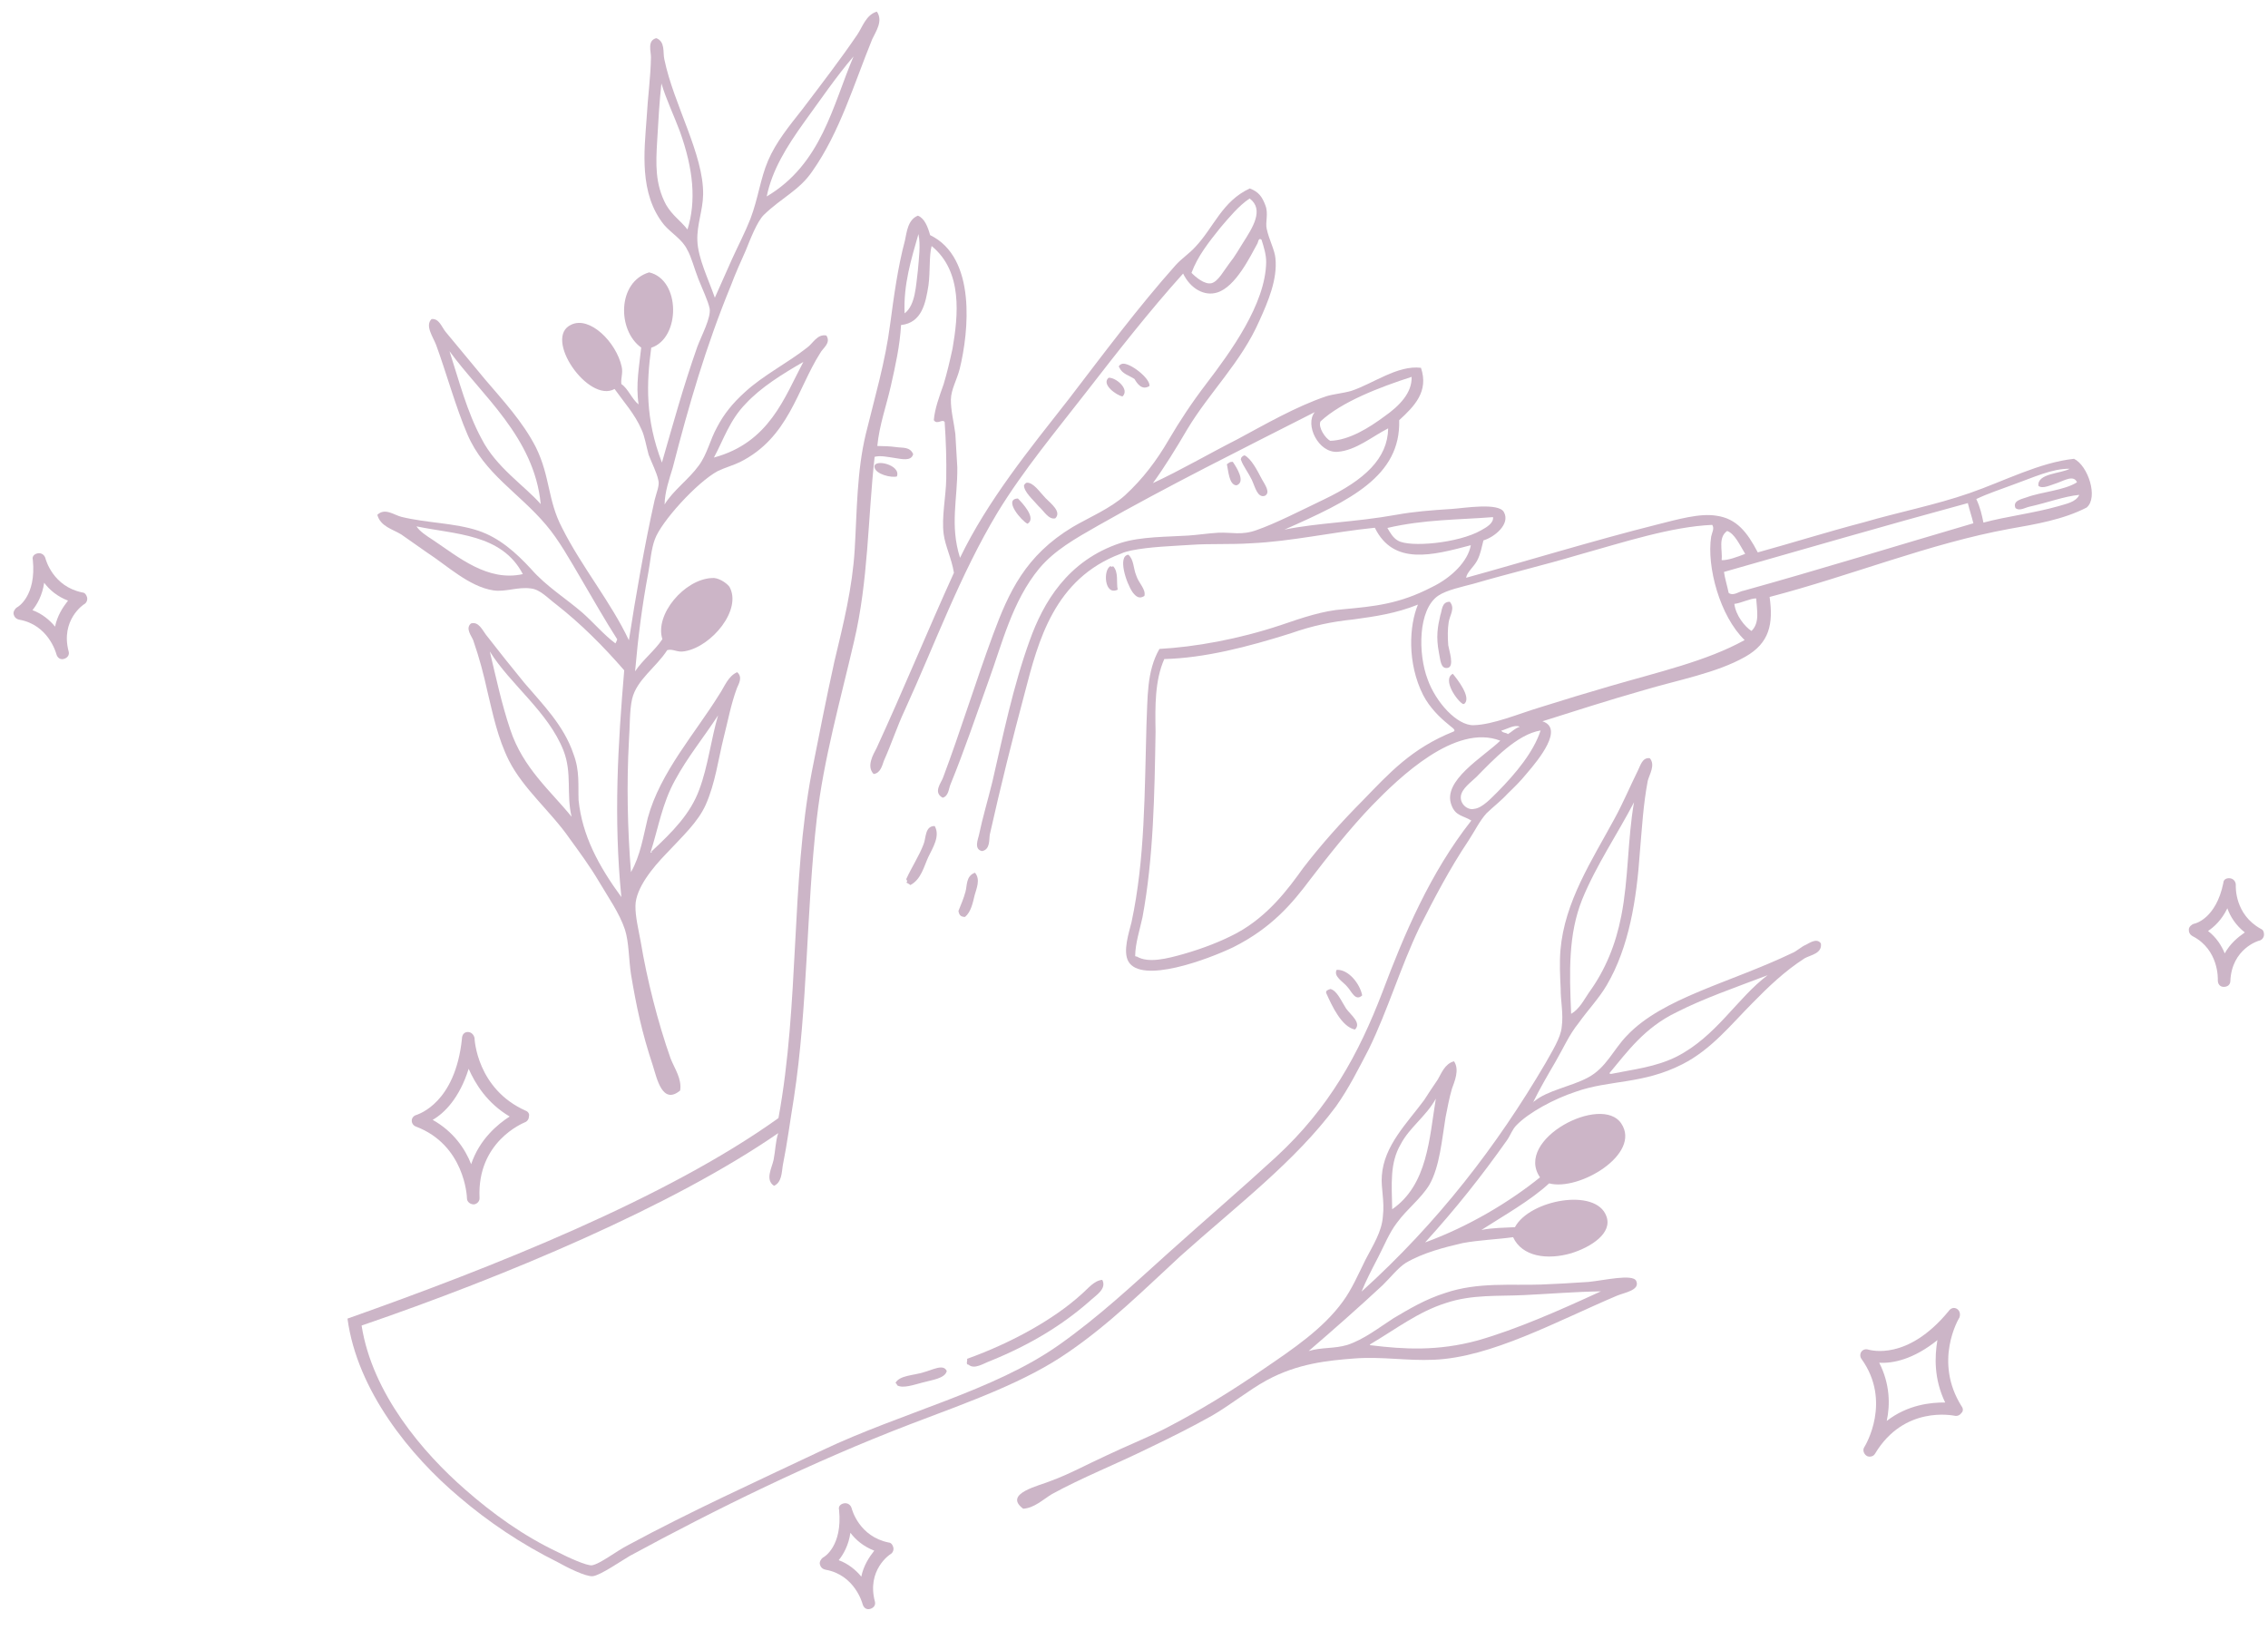 <svg width="271" height="196" viewBox="0 0 271 196" fill="none" xmlns="http://www.w3.org/2000/svg">
<path fill-rule="evenodd" clip-rule="evenodd" d="M73.748 76.394C72.382 74.271 70.826 71.545 69.464 69.223C68.102 66.9 66.741 64.478 65.269 62.754C62.031 58.9 57.868 56.632 55.845 51.898C54.495 48.776 53.267 44.355 52.118 41.236C51.734 40.23 50.756 38.914 51.569 38.127C52.47 38.042 52.754 39.046 53.244 39.654C54.813 41.58 56.383 43.406 57.952 45.332C60.111 47.867 62.47 50.406 64.021 53.432C65.763 56.961 65.418 59.756 67.164 63.084C69.489 67.723 73.02 71.981 75.146 76.516C75.929 71.428 77.033 65.046 78.219 59.764C78.434 58.868 78.849 57.974 78.659 57.371C78.473 56.468 77.891 55.358 77.508 54.352C77.224 53.347 77.043 52.144 76.657 51.338C75.886 49.525 74.511 48.002 73.435 46.485C70.306 48.234 64.834 40.343 68.26 38.799C70.478 37.735 73.627 40.887 74.279 43.798C74.466 44.601 74.156 45.196 74.245 45.898C75.037 46.411 75.516 47.719 76.306 48.332C75.945 45.925 76.379 43.832 76.616 41.536C73.749 39.489 73.744 33.688 77.563 32.55C81.35 33.412 81.335 40.413 77.816 41.555C77.248 45.747 77.078 50.044 79.093 55.278C80.471 50.5 81.641 46.218 83.319 41.445C83.841 40.053 84.976 37.972 84.794 36.868C84.608 35.965 83.931 34.554 83.451 33.346C82.971 32.138 82.595 30.632 82.108 29.824C81.528 28.614 80.239 27.893 79.356 26.878C76.317 23.128 77.001 17.939 77.263 14.143C77.406 11.545 77.743 9.25 77.782 6.85C77.793 6.15 77.315 4.842 78.419 4.56C79.513 4.978 79.192 6.273 79.379 7.076C80.49 12.495 84.094 18.455 84.015 23.254C83.984 25.154 83.257 26.842 83.326 28.744C83.392 30.845 84.651 33.366 85.415 35.578C86.141 33.99 86.765 32.5 87.491 30.912C88.217 29.323 89.043 27.736 89.669 26.146C90.61 23.662 90.847 21.365 91.783 19.18C92.719 16.995 94.249 15.12 95.883 13.046C98.132 10.082 100.482 7.02 102.429 4.152C103.044 3.262 103.468 1.768 104.775 1.389C105.557 2.502 104.636 3.788 104.221 4.681C102.033 10.046 100.339 15.819 97.063 20.466C95.525 22.741 93.411 23.607 91.277 25.673C90.464 26.459 89.628 28.646 89.107 29.938C88.484 31.328 87.862 32.718 87.339 34.11C84.319 41.461 82.305 48.429 80.383 55.899C79.96 57.292 79.436 58.784 79.411 60.284C80.439 58.6 82.26 57.33 83.487 55.65C84.51 54.266 84.838 52.571 85.662 51.084C86.488 49.498 87.509 48.214 89.032 46.839C91.164 44.873 94.19 43.322 96.419 41.559C97.127 41.07 97.646 39.878 98.743 40.096C99.328 41.006 98.318 41.59 98.009 42.185C95.237 46.54 94.243 52.325 88.395 55.23C87.588 55.617 86.584 55.9 85.777 56.287C83.255 57.646 78.977 62.377 78.243 64.465C77.825 65.559 77.699 67.157 77.479 68.353C76.713 72.441 76.254 76.034 75.885 80.229C76.808 78.844 78.226 77.767 79.149 76.382C78.196 73.466 81.766 69.223 85.069 69.077C85.77 68.989 86.76 69.605 87.152 70.111C88.708 72.837 85.035 77.278 81.826 77.826C80.922 78.011 80.431 77.503 79.727 77.691C78.393 79.77 76.069 81.232 75.532 83.524C75.209 84.919 75.278 86.82 75.15 88.518C74.867 93.614 74.978 99.117 75.394 104.224C76.527 102.242 76.864 99.948 77.4 97.756C78.889 92.28 83.066 87.647 85.942 82.993C86.556 82.103 86.978 80.81 88.085 80.328C88.776 80.939 88.263 81.731 88.055 82.228C87.322 84.216 86.991 86.111 86.457 88.202C85.815 90.792 85.469 93.587 84.327 96.169C83.393 98.254 81.565 99.924 79.631 101.993C78.004 103.667 75.963 106.134 75.929 108.233C75.908 109.533 76.283 111.04 76.559 112.544C77.287 116.957 78.602 122.179 80.132 126.504C80.612 127.712 81.492 128.927 81.27 130.323C79.141 132.089 78.493 128.878 78.017 127.37C76.683 123.348 76.033 120.237 75.395 116.426C75.125 114.621 75.157 112.621 74.682 111.113C74.015 109.102 72.646 107.18 71.575 105.362C70.505 103.544 69.233 101.823 68.059 100.204C65.811 96.967 62.554 94.314 60.81 90.885C59.454 88.162 58.9 85.353 58.244 82.642C57.778 80.534 57.308 78.726 56.544 76.513C56.352 76.01 55.566 75.097 56.276 74.508C57.181 74.223 57.663 75.331 58.055 75.838C59.622 77.864 61.092 79.688 62.661 81.614C64.82 84.149 67.379 86.691 68.523 90.11C69.291 92.123 69.063 93.82 69.134 95.621C69.565 99.829 71.506 103.461 74.246 107.206C73.3 97.689 73.844 88.897 74.587 80.108C72.035 77.166 69.378 74.522 66.514 72.275C65.427 71.457 64.544 70.443 63.445 70.325C61.849 70.099 60.438 70.776 58.941 70.552C56.048 70.104 53.389 67.561 51.014 66.022C50.025 65.305 48.937 64.588 47.949 63.871C46.958 63.255 45.464 62.931 45.086 61.524C46.001 60.639 47.086 61.557 47.983 61.772C51.071 62.522 54.272 62.474 57.157 63.421C59.644 64.262 61.616 65.995 63.483 68.025C65.25 70.054 67.725 71.595 69.599 73.226C70.979 74.448 72.156 75.868 73.54 76.89C73.746 76.494 73.748 76.394 73.748 76.394ZM49.764 62.901C50.155 63.507 50.947 64.02 51.738 64.533C54.805 66.584 58.257 69.54 62.473 68.609C59.952 63.767 54.349 63.876 49.764 62.901ZM68.301 97.608C67.645 94.897 68.386 92.408 67.33 89.691C65.505 85.06 60.958 81.786 58.522 77.846C59.271 80.958 59.921 84.069 60.97 87.187C62.495 91.812 65.85 94.567 68.301 97.608ZM77.733 101.862C77.832 101.964 77.933 101.865 77.835 101.764C80.374 99.405 82.509 97.239 83.556 94.356C84.602 91.573 84.954 88.378 85.801 85.491C84.057 88.163 82.118 90.532 80.675 93.209C79.129 95.984 78.682 98.877 77.733 101.862ZM64.61 60.242C63.84 52.229 57.521 47.225 53.706 41.962C54.849 45.481 55.789 49.197 57.536 52.426C59.281 55.855 62.646 58.01 64.61 60.242ZM85.303 54.679C91.933 52.887 93.721 47.515 95.991 43.252C93.467 44.711 90.941 46.27 89.109 48.24C87.176 50.209 86.437 52.597 85.303 54.679ZM82.147 27.424C83.203 24.041 82.865 20.235 81.238 15.708C80.567 13.896 79.6 11.88 79.031 9.971C78.797 12.067 78.658 14.465 78.517 16.963C78.376 19.462 78.236 21.96 79.595 24.482C80.374 25.795 81.265 26.309 82.147 27.424ZM91.613 23.478C98.177 19.584 99.491 12.605 101.987 6.745C99.948 9.112 98.001 11.98 96.057 14.649C94.01 17.516 92.265 20.288 91.613 23.478Z" fill="#CCB5C7"/>
<path fill-rule="evenodd" clip-rule="evenodd" d="M196.889 93.303C196.341 96.195 196.196 98.993 195.95 101.789C195.557 107.484 194.664 113.17 191.99 117.727C191.064 119.312 189.741 120.69 188.615 122.272C187.492 123.654 186.765 125.343 185.839 126.928C184.913 128.513 183.987 130.098 183.159 131.785C183.261 131.686 183.263 131.586 183.363 131.588C184.884 130.313 187.691 129.858 189.709 128.791C191.928 127.627 192.764 125.44 194.392 123.767C198.666 119.236 206.696 117.466 214.155 113.888C214.658 113.696 215.268 113.106 215.771 112.914C216.175 112.72 217.086 112.035 217.574 112.743C217.755 113.946 216.352 114.123 215.645 114.512C213.219 116.073 211.289 117.941 209.356 119.91C206.814 122.469 204.466 125.431 201.037 127.175C196.297 129.599 192.305 129.033 188.282 130.468C185.667 131.325 182.64 132.976 181.216 134.453C180.708 134.945 180.496 135.642 180.086 136.235C177.015 140.586 173.952 144.436 170.286 148.477C175.517 146.562 180.366 143.641 184.014 140.7C180.888 136.148 191.378 130.719 193.72 134.257C196.161 137.897 188.687 142.376 185.103 141.418C182.869 143.481 179.74 145.231 177.011 146.986C178.415 146.709 179.715 146.731 181.017 146.652C182.77 143.38 190.695 141.909 191.94 145.33C192.707 147.342 190.18 149.001 187.767 149.762C184.853 150.615 181.86 150.166 180.797 147.848C178.893 148.117 176.791 148.183 174.785 148.55C172.777 149.018 170.066 149.674 167.945 150.939C167.035 151.524 166.116 152.71 165.201 153.595C162.358 156.249 159.111 159.096 156.372 161.452C157.98 160.978 159.377 161.201 160.985 160.727C162.996 160.06 164.718 158.688 166.538 157.517C168.355 156.447 170.275 155.278 172.687 154.517C176.61 153.181 180.603 153.646 184.205 153.505C185.907 153.432 187.508 153.358 189.811 153.196C191.614 153.025 195.128 152.182 195.514 153.089C195.996 154.197 194.091 154.466 193.185 154.851C185.933 157.933 178.163 162.207 171.357 162.496C168.054 162.643 165.163 162.095 161.858 162.341C158.654 162.589 155.048 162.931 151.314 164.97C149.195 166.136 147.167 167.803 144.845 169.165C142.422 170.526 139.902 171.785 137.281 173.042C133.349 174.978 129.221 176.611 125.689 178.554C124.578 179.236 123.562 180.22 122.26 180.298C119.79 178.458 124.306 177.531 125.615 176.953C127.728 176.187 129.847 175.021 132.165 173.959C134.383 172.895 136.799 171.934 139.118 170.772C143.455 168.542 147.497 166.008 151.037 163.565C154.476 161.221 158.116 158.78 160.469 155.518C161.492 154.134 162.323 152.248 163.151 150.561C164.08 148.776 165.106 147.192 165.235 145.394C165.466 143.498 164.991 141.99 165.115 140.492C165.374 136.895 168.117 134.24 170.163 131.473C170.676 130.681 171.189 129.889 171.803 128.999C172.215 128.306 172.634 127.112 173.739 126.83C174.422 127.842 173.8 129.232 173.485 130.127C173.167 131.222 172.948 132.418 172.73 133.515C172.286 136.208 172.034 139.404 170.798 141.584C169.77 143.268 168.151 144.442 166.923 146.122C166.004 147.307 165.378 148.897 164.655 150.285C163.933 151.674 163.21 153.062 162.689 154.354C171.824 146.102 178.875 136.916 184.636 127.108C185.46 125.621 186.486 124.038 186.607 122.74C186.833 121.143 186.459 119.537 186.482 118.137C186.407 116.636 186.333 115.034 186.457 113.536C186.952 107.743 190.233 102.796 192.914 97.839C193.945 95.956 194.777 93.969 195.708 92.084C196.018 91.489 196.234 90.492 197.133 90.607C197.819 91.418 197.102 92.507 196.889 93.303ZM163.686 160.671C163.684 160.771 163.784 160.773 163.884 160.774C167.677 161.236 171.773 161.503 176.596 160.181C181.218 158.857 186.255 156.638 191.293 154.32C188.192 154.37 185.187 154.621 182.084 154.77C179.082 154.921 175.885 154.669 172.768 155.718C169.45 156.764 166.816 158.822 163.686 160.671ZM166.35 144.512C170.598 141.581 170.789 135.984 171.566 131.296C170.432 133.377 168.409 134.745 167.377 136.728C166.039 139.007 166.299 141.511 166.35 144.512ZM187.733 121.158C188.743 120.574 189.261 119.482 189.875 118.592C191.819 115.924 193.069 112.844 193.725 109.454C194.596 105.068 194.475 100.265 195.246 95.877C193.285 99.645 190.723 103.404 189.056 107.478C187.388 111.651 187.516 116.054 187.733 121.158ZM192.318 128.234C192.317 128.333 192.417 128.335 192.517 128.337C195.226 127.781 197.831 127.523 200.352 126.264C205.092 123.841 207.566 119.281 211.212 116.54C207.186 118.075 203.565 119.316 200.338 120.963C196.508 122.801 194.461 125.668 192.318 128.234Z" fill="#CCB5C7"/>
<path fill-rule="evenodd" clip-rule="evenodd" d="M182.4 92.467C181.686 93.356 180.873 94.142 180.161 94.831C179.347 95.718 178.435 96.403 177.623 97.19C176.808 98.077 176.187 99.367 175.469 100.455C173.214 103.819 171.355 107.389 169.599 110.861C167.321 115.624 165.838 120.701 163.561 125.364C162.322 127.744 161.185 130.026 159.649 132.201C154.741 138.822 147.855 144.011 141.055 150.101C136.587 154.228 132.521 158.263 127.666 161.584C122.608 165.102 116.17 167.397 108.823 170.178C97.048 174.687 85.454 180.398 75.262 185.933C74.252 186.516 71.724 188.275 70.822 188.361C70.02 188.448 67.739 187.31 66.649 186.693C62.283 184.521 58.326 181.856 54.874 178.9C49.053 174.004 42.68 166.199 41.52 157.579C58.822 151.46 79.659 143.199 93.017 133.615C95.542 119.855 94.474 105.635 96.992 92.275C97.864 87.888 98.737 83.402 99.708 79.017C100.782 74.534 101.852 70.251 102.127 65.655C102.402 61.059 102.378 56.358 103.451 51.875C104.523 47.492 105.793 43.212 106.366 38.72C106.822 35.327 107.277 31.934 108.129 28.748C108.345 27.751 108.47 26.253 109.678 25.773C110.473 26.086 110.856 27.092 111.14 28.097C116.697 30.788 115.752 39.673 114.68 44.057C114.359 45.352 113.64 46.54 113.62 47.74C113.599 49.04 113.976 50.446 114.153 51.849C114.23 53.251 114.309 54.552 114.388 55.853C114.426 59.655 113.476 62.739 114.712 66.66C118.024 59.813 122.923 53.792 127.723 47.67C131.811 42.336 136.003 36.703 140.486 31.676C141.199 30.887 142.108 30.302 142.821 29.514C145.06 27.15 146.01 24.065 149.336 22.519C150.429 22.937 150.82 23.543 151.203 24.549C151.587 25.556 151.171 26.549 151.358 27.352C151.636 28.657 152.317 29.868 152.4 30.87C152.66 33.374 151.516 36.056 150.478 38.34C148.297 43.305 144.539 46.844 141.866 51.301C140.529 53.579 139.193 55.758 137.76 57.735C141.086 56.189 144.418 54.243 147.847 52.498C151.278 50.654 154.811 48.611 158.432 47.37C159.337 47.085 160.438 47.003 161.443 46.719C164.057 45.862 166.995 43.609 169.789 43.955C170.744 46.771 169.014 48.543 167.187 50.213C167.378 56.917 161.33 59.819 153.472 63.292C157.586 62.459 161.787 62.427 166.903 61.51C168.909 61.143 171.012 60.977 173.515 60.818C174.816 60.739 179.129 60.009 179.709 61.219C180.486 62.632 178.56 64.201 177.254 64.579C177.041 65.376 176.928 66.174 176.515 66.968C176.102 67.761 175.292 68.348 175.181 69.046C181.711 67.252 190.757 64.5 197.887 62.716C200.498 62.058 203.111 61.301 205.106 61.633C207.501 61.972 208.774 63.593 210.035 66.014C214.154 64.881 218.376 63.55 222.695 62.42C226.916 61.189 231.23 60.359 235.354 58.926C239.478 57.493 243.715 55.262 247.822 54.829C249.509 55.656 250.747 59.477 249.328 60.654C246.504 62.108 243.194 62.654 240.085 63.204C230.555 64.948 221.191 68.796 211.448 71.338C211.896 74.546 211.459 76.839 208.531 78.491C205.099 80.436 200.485 81.26 196.365 82.493C192.044 83.723 187.922 85.056 184.303 86.197C186.889 87.04 183.929 90.692 182.4 92.467ZM175.808 98.06C174.818 97.444 173.916 97.529 173.438 96.222C172.285 93.302 177.232 90.483 179.264 88.515C173.897 86.428 167.191 92.919 163.936 96.267C161.29 99.024 158.635 102.381 156.592 105.048C154.445 107.913 151.996 110.874 147.358 113.199C144.333 114.649 136.384 117.62 134.828 114.895C134.148 113.683 134.884 111.495 135.205 110.2C136.828 102.625 136.757 94.723 136.989 86.626C137.142 83.428 136.994 80.225 138.538 77.55C142.742 77.319 147.957 76.403 153.086 74.687C155.6 73.828 158.115 72.969 160.518 72.808C164.124 72.466 167.128 72.215 171.062 70.179C173.481 69.019 175.414 67.05 175.745 65.155C171.124 66.38 166.503 67.605 164.277 63.068C159.168 63.584 154.349 64.706 149.445 64.926C147.042 65.087 144.644 64.948 142.341 65.11C139.938 65.271 137.437 65.33 135.129 65.793C134.727 65.886 134.326 65.98 133.922 66.173C125.973 69.144 124.051 76.614 122.45 82.788C120.959 88.365 119.568 93.943 118.273 99.723C118.164 100.321 118.344 101.524 117.341 101.708C116.344 101.491 116.864 100.3 116.972 99.801C117.406 97.708 118.04 95.618 118.576 93.427C119.867 87.847 121.063 81.966 123.053 76.497C124.624 72.123 127.509 66.969 133.944 64.873C136.356 64.113 139.456 64.163 141.959 64.004C143.16 63.924 144.263 63.742 145.565 63.663C147.166 63.589 148.36 64.008 150.171 63.338C152.383 62.574 155.409 61.023 158.232 59.669C163.07 57.347 165.812 54.792 165.871 51.192C163.955 52.161 162.027 53.83 159.824 53.994C157.521 54.156 155.877 50.729 157.101 49.249C148.529 53.61 139.555 58.064 131.177 62.828C128.451 64.384 126.028 65.745 124.193 67.915C120.928 71.862 119.745 76.944 118.07 81.517C116.603 85.594 115.237 89.672 113.57 93.745C113.362 94.242 113.347 95.142 112.644 95.33C111.454 94.711 112.474 93.527 112.683 92.931C114.774 87.364 116.57 81.492 118.663 75.826C120.546 70.756 122.517 66.387 128.174 62.979C129.991 61.909 132.711 60.753 134.436 59.181C136.569 57.215 138.204 55.042 139.645 52.565C140.982 50.286 142.418 48.109 144.155 45.837C147.017 42.084 151.211 36.351 151.292 31.352C151.307 30.452 151.022 29.547 150.736 28.642C150.341 28.336 150.33 29.036 150.228 29.134C149.404 30.621 147.644 34.293 145.433 34.957C143.925 35.432 142.24 34.505 141.369 32.69C137.295 37.224 133.515 42.063 129.838 46.804C126.16 51.545 122.284 56.182 119.201 61.233C114.678 68.76 111.744 76.913 108.114 84.855C107.182 86.84 106.549 88.83 105.615 90.915C105.405 91.512 105.191 92.408 104.389 92.495C103.504 91.581 104.327 90.194 104.74 89.401C107.85 82.65 110.871 75.299 113.983 68.448C113.71 66.744 112.935 65.231 112.758 63.828C112.49 61.823 113.031 59.332 113.065 57.232C113.103 54.932 113.037 52.831 112.876 50.428C112.583 50.023 111.97 50.813 111.58 50.207C111.703 48.809 112.225 47.417 112.75 45.925C113.172 44.532 113.495 43.137 113.82 41.642C114.483 37.753 115.069 32.461 111.319 29.4C110.999 30.595 111.17 32.398 110.942 34.094C110.608 36.189 110.169 38.582 107.664 38.842C107.524 41.34 106.985 43.731 106.446 46.123C105.907 48.514 105.069 50.801 104.828 53.297C105.528 53.309 106.328 53.322 107.126 53.435C107.825 53.546 108.728 53.361 109.113 54.267C108.899 55.164 107.704 54.844 106.905 54.731C106.107 54.618 105.21 54.404 104.507 54.592C103.685 62.08 103.766 69.382 102.047 76.655C100.433 83.63 98.418 90.698 97.602 97.785C96.32 108.966 96.535 120.271 94.856 131.245C94.412 133.938 94.068 136.633 93.525 139.324C93.411 140.123 93.392 141.323 92.486 141.708C91.397 140.99 92.22 139.603 92.436 138.607C92.654 137.51 92.674 136.31 92.988 135.415C80.243 144.209 60.204 152.583 43.207 158.407C44.474 166.528 50.559 173.629 55.589 178.011C58.843 180.865 62.5 183.524 66.668 185.493C67.858 186.112 70.142 187.15 70.743 187.059C71.746 186.876 73.571 185.405 75.083 184.63C82.449 180.649 90.107 177.174 98.271 173.306C107.846 168.762 118.689 166.238 126.479 160.764C131.336 157.343 135.399 153.509 139.662 149.678C143.925 145.847 148.388 142.019 152.449 138.285C158.846 132.388 162.352 125.945 165.172 118.59C167.786 111.631 170.906 104.281 175.808 98.06ZM135.64 114.208C135.638 114.308 135.738 114.309 135.838 114.311C137.225 115.134 139.434 114.57 141.444 114.002C143.755 113.34 145.969 112.476 147.785 111.505C151.519 109.466 153.871 106.304 155.713 103.733C157.757 101.066 160.202 98.306 162.846 95.649C165.999 92.4 168.648 89.442 173.681 87.424C174.084 87.231 173.291 86.818 172.996 86.513C172.108 85.798 170.827 84.577 170.052 83.064C168.114 79.232 168.387 74.736 169.428 72.253C166.81 73.31 164.304 73.67 161.698 74.027C159.193 74.286 156.886 74.749 154.17 75.705C149.043 77.321 143.92 78.638 139.118 78.76C137.976 81.341 138.025 84.443 138.076 87.444C137.954 94.943 137.83 102.542 136.514 109.621C136.19 111.116 135.664 112.708 135.64 114.208ZM108.087 37.448C109.403 36.47 109.442 34.07 109.67 32.373C109.795 30.875 110.021 29.279 109.742 27.974C108.893 30.96 107.944 33.946 108.087 37.448ZM149.317 23.719C148.002 24.597 146.879 25.979 145.86 27.163C144.431 28.94 143.103 30.618 142.371 32.606C142.862 33.115 143.948 34.032 144.751 33.846C145.554 33.659 146.277 32.27 146.89 31.48C147.604 30.592 148.017 29.798 148.53 29.006C149.659 27.225 151.095 25.048 149.317 23.719ZM184.085 87.294C181.277 87.748 178.427 90.802 176.393 92.869C175.783 93.459 174.67 94.241 174.556 95.139C174.439 96.138 175.428 96.854 176.131 96.665C177.132 96.582 178.253 95.3 178.965 94.611C181.1 92.446 183.242 89.88 184.085 87.294ZM158.946 52.679C161.247 52.617 163.673 51.056 165.394 49.784C167.215 48.514 168.741 46.938 168.672 45.037C164.851 46.275 160.322 48.001 157.783 50.36C157.472 51.055 158.351 52.37 158.946 52.679ZM208.464 76.49C205.51 73.641 203.907 67.714 204.465 64.123C204.573 63.625 204.881 63.13 204.588 62.725C199.684 62.945 194.153 64.755 188.427 66.362C184.607 67.5 180.29 68.529 176.069 69.761C174.663 70.138 172.857 70.509 171.846 71.192C169.418 72.853 169.432 78.154 170.583 81.173C171.539 83.889 174.093 86.731 176.094 86.663C178.395 86.601 181.316 85.348 184.13 84.494C186.845 83.638 189.659 82.784 192.272 82.027C198.1 80.321 203.922 79.016 208.464 76.49ZM165.777 63.092C166.069 63.597 166.457 64.303 167.052 64.613C168.439 65.436 174.248 64.93 176.974 63.375C177.68 62.986 178.488 62.499 178.4 61.798C174.194 62.129 170.194 62.064 165.777 63.092ZM179.384 87.317C179.579 87.62 179.98 87.527 180.177 87.73C180.682 87.438 180.988 87.043 181.592 86.853C180.997 86.543 180.087 87.129 179.384 87.317ZM206.556 70.858C207.149 71.268 207.759 70.678 208.36 70.587C217.202 68.131 226.751 65.186 235.795 62.534C235.608 61.73 235.321 60.926 235.134 60.123C225.39 62.764 215.642 65.605 205.996 68.349C206.085 69.05 206.37 69.955 206.556 70.858ZM207.234 72.169C207.412 73.572 208.49 74.89 209.282 75.403C210.298 74.419 209.923 72.913 209.845 71.512C209.146 71.5 208.036 72.082 207.234 72.169ZM205.719 66.944C206.519 66.957 207.526 66.573 208.532 66.19C207.85 65.078 207.271 63.769 206.376 63.454C205.263 64.236 205.839 65.746 205.719 66.944ZM236.997 62.453C239.809 61.699 242.915 61.349 245.93 60.498C246.835 60.213 248.038 60.033 248.452 59.139C246.649 59.31 244.636 60.077 242.529 60.543C242.027 60.635 241.319 61.123 240.826 60.715C240.44 59.809 241.643 59.629 242.147 59.437C243.958 58.766 246.661 58.61 248.177 57.635C247.791 56.728 246.68 57.41 245.875 57.697C244.971 57.983 244.063 58.468 243.569 58.06C243.394 56.557 246.293 56.604 247.303 56.02C245.203 55.986 242.986 57.05 240.571 57.911C239.062 58.486 237.554 58.962 236.142 59.639C236.626 60.647 236.811 61.55 236.997 62.453Z" fill="#CCB5C7"/>
<path fill-rule="evenodd" clip-rule="evenodd" d="M107.199 165.551C107.892 165.962 109.2 165.483 110.305 165.201C111.31 164.918 112.913 164.744 113.128 163.847C112.742 162.941 111.429 163.72 110.325 164.002C109.118 164.382 107.519 164.356 107.004 165.248C107.102 165.349 107.201 165.451 107.199 165.551Z" fill="#CCB5C7"/>
<path fill-rule="evenodd" clip-rule="evenodd" d="M115.74 163.09C116.43 163.701 117.543 162.919 118.348 162.632C123.08 160.709 126.919 158.371 130.165 155.524C130.877 154.835 132.29 154.058 131.708 152.949C130.706 153.032 129.99 154.021 129.179 154.708C125.93 157.655 120.884 160.473 115.552 162.387C115.648 162.588 115.34 163.083 115.74 163.09Z" fill="#CCB5C7"/>
<path fill-rule="evenodd" clip-rule="evenodd" d="M108.774 105.769C110.085 105.09 110.411 103.495 110.929 102.403C111.447 101.312 112.37 99.926 111.689 98.715C110.489 98.696 110.665 100.199 110.354 100.894C109.831 102.285 108.908 103.67 108.285 105.06C108.382 105.262 108.48 105.364 108.279 105.46C108.477 105.564 108.676 105.667 108.774 105.769Z" fill="#CCB5C7"/>
<path fill-rule="evenodd" clip-rule="evenodd" d="M115.313 109.576C116.022 108.987 116.24 107.891 116.455 106.994C116.668 106.197 117.186 105.106 116.499 104.294C115.392 104.676 115.573 105.879 115.361 106.576C115.148 107.373 114.837 108.068 114.524 108.863C114.614 109.464 114.913 109.569 115.313 109.576Z" fill="#CCB5C7"/>
<path fill-rule="evenodd" clip-rule="evenodd" d="M107.169 56.936C107.692 55.544 104.404 54.791 104.488 55.792C104.573 56.694 106.566 57.126 107.169 56.936Z" fill="#CCB5C7"/>
<path fill-rule="evenodd" clip-rule="evenodd" d="M122.78 62.591C123.891 61.909 122.12 60.08 121.629 59.572C119.827 59.643 122.085 62.28 122.78 62.591Z" fill="#CCB5C7"/>
<path fill-rule="evenodd" clip-rule="evenodd" d="M126.09 61.945C126.903 61.158 125.52 60.136 124.93 59.526C124.241 58.814 123.461 57.602 122.659 57.688C122.458 57.785 122.456 57.885 122.354 57.984C122.341 58.783 123.427 59.701 124.114 60.513C124.705 61.022 125.287 62.132 126.09 61.945Z" fill="#CCB5C7"/>
<path fill-rule="evenodd" clip-rule="evenodd" d="M133.552 70.468C133.367 69.565 133.687 68.37 132.998 67.658C132.896 67.757 132.796 67.755 132.698 67.653C131.792 68.039 131.94 71.242 133.552 70.468Z" fill="#CCB5C7"/>
<path fill-rule="evenodd" clip-rule="evenodd" d="M136.741 71.22C136.954 70.423 136.065 69.709 135.78 68.804C135.395 67.897 135.511 66.899 134.821 66.288C133.518 66.467 134.566 69.684 135.348 70.797C135.739 71.303 136.134 71.61 136.741 71.22Z" fill="#CCB5C7"/>
<path fill-rule="evenodd" clip-rule="evenodd" d="M161.899 123.037C162.712 122.25 161.427 121.329 160.84 120.519C160.255 119.61 159.774 118.402 158.978 118.189C158.676 118.284 158.375 118.379 158.47 118.68C159.145 120.192 160.304 122.711 161.899 123.037Z" fill="#CCB5C7"/>
<path fill-rule="evenodd" clip-rule="evenodd" d="M162.766 118.95C162.489 117.546 161.117 115.823 159.715 115.9C159.302 116.694 160.492 117.313 160.983 117.921C161.474 118.429 161.953 119.737 162.766 118.95Z" fill="#CCB5C7"/>
<path fill-rule="evenodd" clip-rule="evenodd" d="M134.129 47.374C135.044 46.489 133.267 45.06 132.465 45.147C131.552 45.932 133.431 47.263 134.129 47.374Z" fill="#CCB5C7"/>
<path fill-rule="evenodd" clip-rule="evenodd" d="M137.35 46.127C137.464 45.228 134.996 43.288 134.093 43.473C133.791 43.568 133.789 43.668 133.688 43.767C133.686 43.866 133.784 43.968 133.784 43.968C134.073 44.673 134.97 44.888 135.563 45.297C135.855 45.802 136.44 46.712 137.35 46.127Z" fill="#CCB5C7"/>
<path fill-rule="evenodd" clip-rule="evenodd" d="M147.757 57.998C148.864 57.616 147.792 55.898 147.303 55.19C146.903 55.183 146.902 55.283 146.598 55.478C146.785 56.282 146.858 57.983 147.757 57.998Z" fill="#CCB5C7"/>
<path fill-rule="evenodd" clip-rule="evenodd" d="M151.138 59.253C151.844 58.864 151.159 57.953 150.77 57.247C150.188 56.137 149.51 54.826 148.716 54.413C148.415 54.508 148.413 54.608 148.311 54.706C148.31 54.806 148.208 54.905 148.306 55.006C148.497 55.609 149.182 56.521 149.569 57.327C149.956 58.134 150.233 59.538 151.138 59.253Z" fill="#CCB5C7"/>
<path fill-rule="evenodd" clip-rule="evenodd" d="M173.234 71.915C172.234 71.899 172.316 73 172.108 73.497C171.785 74.892 171.566 76.088 171.935 77.995C172.122 78.798 172.102 79.998 173.005 79.812C173.808 79.625 173.14 77.714 173.049 77.113C172.966 76.111 172.982 75.111 173.093 74.413C173.208 73.515 173.921 72.726 173.234 71.915Z" fill="#CCB5C7"/>
<path fill-rule="evenodd" clip-rule="evenodd" d="M174.835 84.143C174.935 84.144 175.037 84.046 175.037 84.046C175.75 83.257 174.182 81.232 173.594 80.522C172.283 81.201 174.14 83.831 174.835 84.143Z" fill="#CCB5C7"/>
<path d="M100.779 179.67C101.262 179.541 101.656 179.85 101.759 180.236C101.811 180.429 102.665 183.617 106.17 184.334C106.486 184.353 106.66 184.617 106.738 184.907C106.815 185.196 106.7 185.538 106.436 185.712C106.339 185.738 103.533 187.629 104.542 191.396C104.646 191.782 104.434 192.15 103.951 192.279C103.564 192.383 103.197 192.171 103.068 191.688C103.042 191.591 102.136 188.21 98.657 187.59C98.219 187.5 98.044 187.236 97.967 186.946C97.889 186.656 98.101 186.289 98.365 186.115C98.462 186.089 100.695 184.766 100.258 180.431C100.155 180.045 100.393 179.774 100.779 179.67ZM104.464 185.309C103.195 184.821 102.26 184.036 101.614 183.174C101.397 184.681 100.761 185.783 100.214 186.448C101.361 186.865 102.296 187.65 102.916 188.415C103.184 187.101 103.847 186.095 104.464 185.309Z" fill="#CCB5C7"/>
<path d="M55.899 123.328C56.299 123.328 56.599 123.628 56.699 124.028C56.699 124.228 56.999 130.128 62.799 132.728C63.099 132.828 63.299 133.128 63.199 133.428C63.199 133.728 62.999 134.028 62.699 134.128C62.499 134.228 56.999 136.428 57.299 143.128L57.299 143.228C57.299 143.628 56.899 143.928 56.599 143.928C56.199 143.928 55.799 143.628 55.799 143.228C55.799 142.928 55.499 136.828 49.699 134.628C49.399 134.528 49.199 134.228 49.199 133.928C49.199 133.628 49.399 133.328 49.799 133.228C49.999 133.128 54.399 131.828 55.199 124.128C55.199 123.628 55.499 123.328 55.899 123.328ZM60.899 133.428C58.199 131.828 56.799 129.528 55.999 127.728C54.899 131.228 53.099 133.028 51.699 133.828C54.199 135.228 55.599 137.328 56.299 139.128C57.299 136.128 59.499 134.328 60.899 133.428Z" fill="#CCB5C7"/>
<path d="M233.849 156.426C234.182 156.647 234.266 157.063 234.129 157.452C234.018 157.618 231.004 162.699 234.398 168.074C234.593 168.323 234.593 168.684 234.344 168.878C234.178 169.128 233.845 169.267 233.54 169.185C233.318 169.157 227.519 167.948 224.063 173.696L224.008 173.779C223.787 174.112 223.288 174.141 223.038 173.975C222.704 173.754 222.537 173.282 222.758 172.949C222.924 172.699 226.049 167.451 222.434 162.41C222.239 162.161 222.238 161.801 222.404 161.551C222.57 161.301 222.903 161.161 223.291 161.299C223.513 161.327 227.898 162.678 232.824 156.705C233.1 156.289 233.516 156.205 233.849 156.426ZM232.428 167.606C231.064 164.78 231.17 162.089 231.499 160.147C228.646 162.454 226.151 162.958 224.542 162.85C225.851 165.399 225.855 167.923 225.443 169.81C227.935 167.864 230.764 167.581 232.428 167.606Z" fill="#CCB5C7"/>
<path d="M4.443 66.139C4.926 66.009 5.319 66.318 5.423 66.704C5.474 66.898 6.329 70.085 9.834 70.802C10.149 70.821 10.323 71.085 10.401 71.375C10.479 71.665 10.363 72.006 10.099 72.181C10.003 72.207 7.197 74.097 8.206 77.864C8.309 78.251 8.097 78.618 7.614 78.748C7.228 78.851 6.861 78.639 6.731 78.156C6.705 78.059 5.799 74.679 2.32 74.058C1.882 73.968 1.708 73.704 1.63 73.415C1.553 73.125 1.765 72.757 2.029 72.583C2.125 72.557 4.359 71.234 3.922 66.9C3.819 66.513 4.057 66.242 4.443 66.139ZM8.128 71.777C6.858 71.289 5.923 70.504 5.278 69.642C5.061 71.15 4.424 72.252 3.878 72.916C5.025 73.333 5.96 74.118 6.579 74.884C6.848 73.57 7.51 72.564 8.128 71.777Z" fill="#CCB5C7"/>
<path d="M266.385 104.952C266.885 104.972 267.169 105.383 267.153 105.783C267.145 105.983 267.015 109.28 270.149 111.005C270.445 111.117 270.533 111.421 270.521 111.721C270.509 112.02 270.298 112.312 269.994 112.4C269.894 112.396 266.653 113.369 266.499 117.266C266.483 117.666 266.172 117.954 265.672 117.934C265.272 117.918 264.985 117.607 265.004 117.107C265.008 117.007 265.146 113.51 262.008 111.885C261.616 111.669 261.528 111.366 261.54 111.066C261.552 110.766 261.863 110.478 262.167 110.39C262.267 110.394 264.793 109.793 265.662 105.524C265.678 105.124 265.985 104.936 266.385 104.952ZM268.231 111.43C267.163 110.587 266.503 109.56 266.143 108.545C265.488 109.921 264.553 110.784 263.834 111.256C264.806 111.995 265.466 113.022 265.83 113.937C266.477 112.762 267.408 111.998 268.231 111.43Z" fill="#CCB5C7"/>
</svg>
